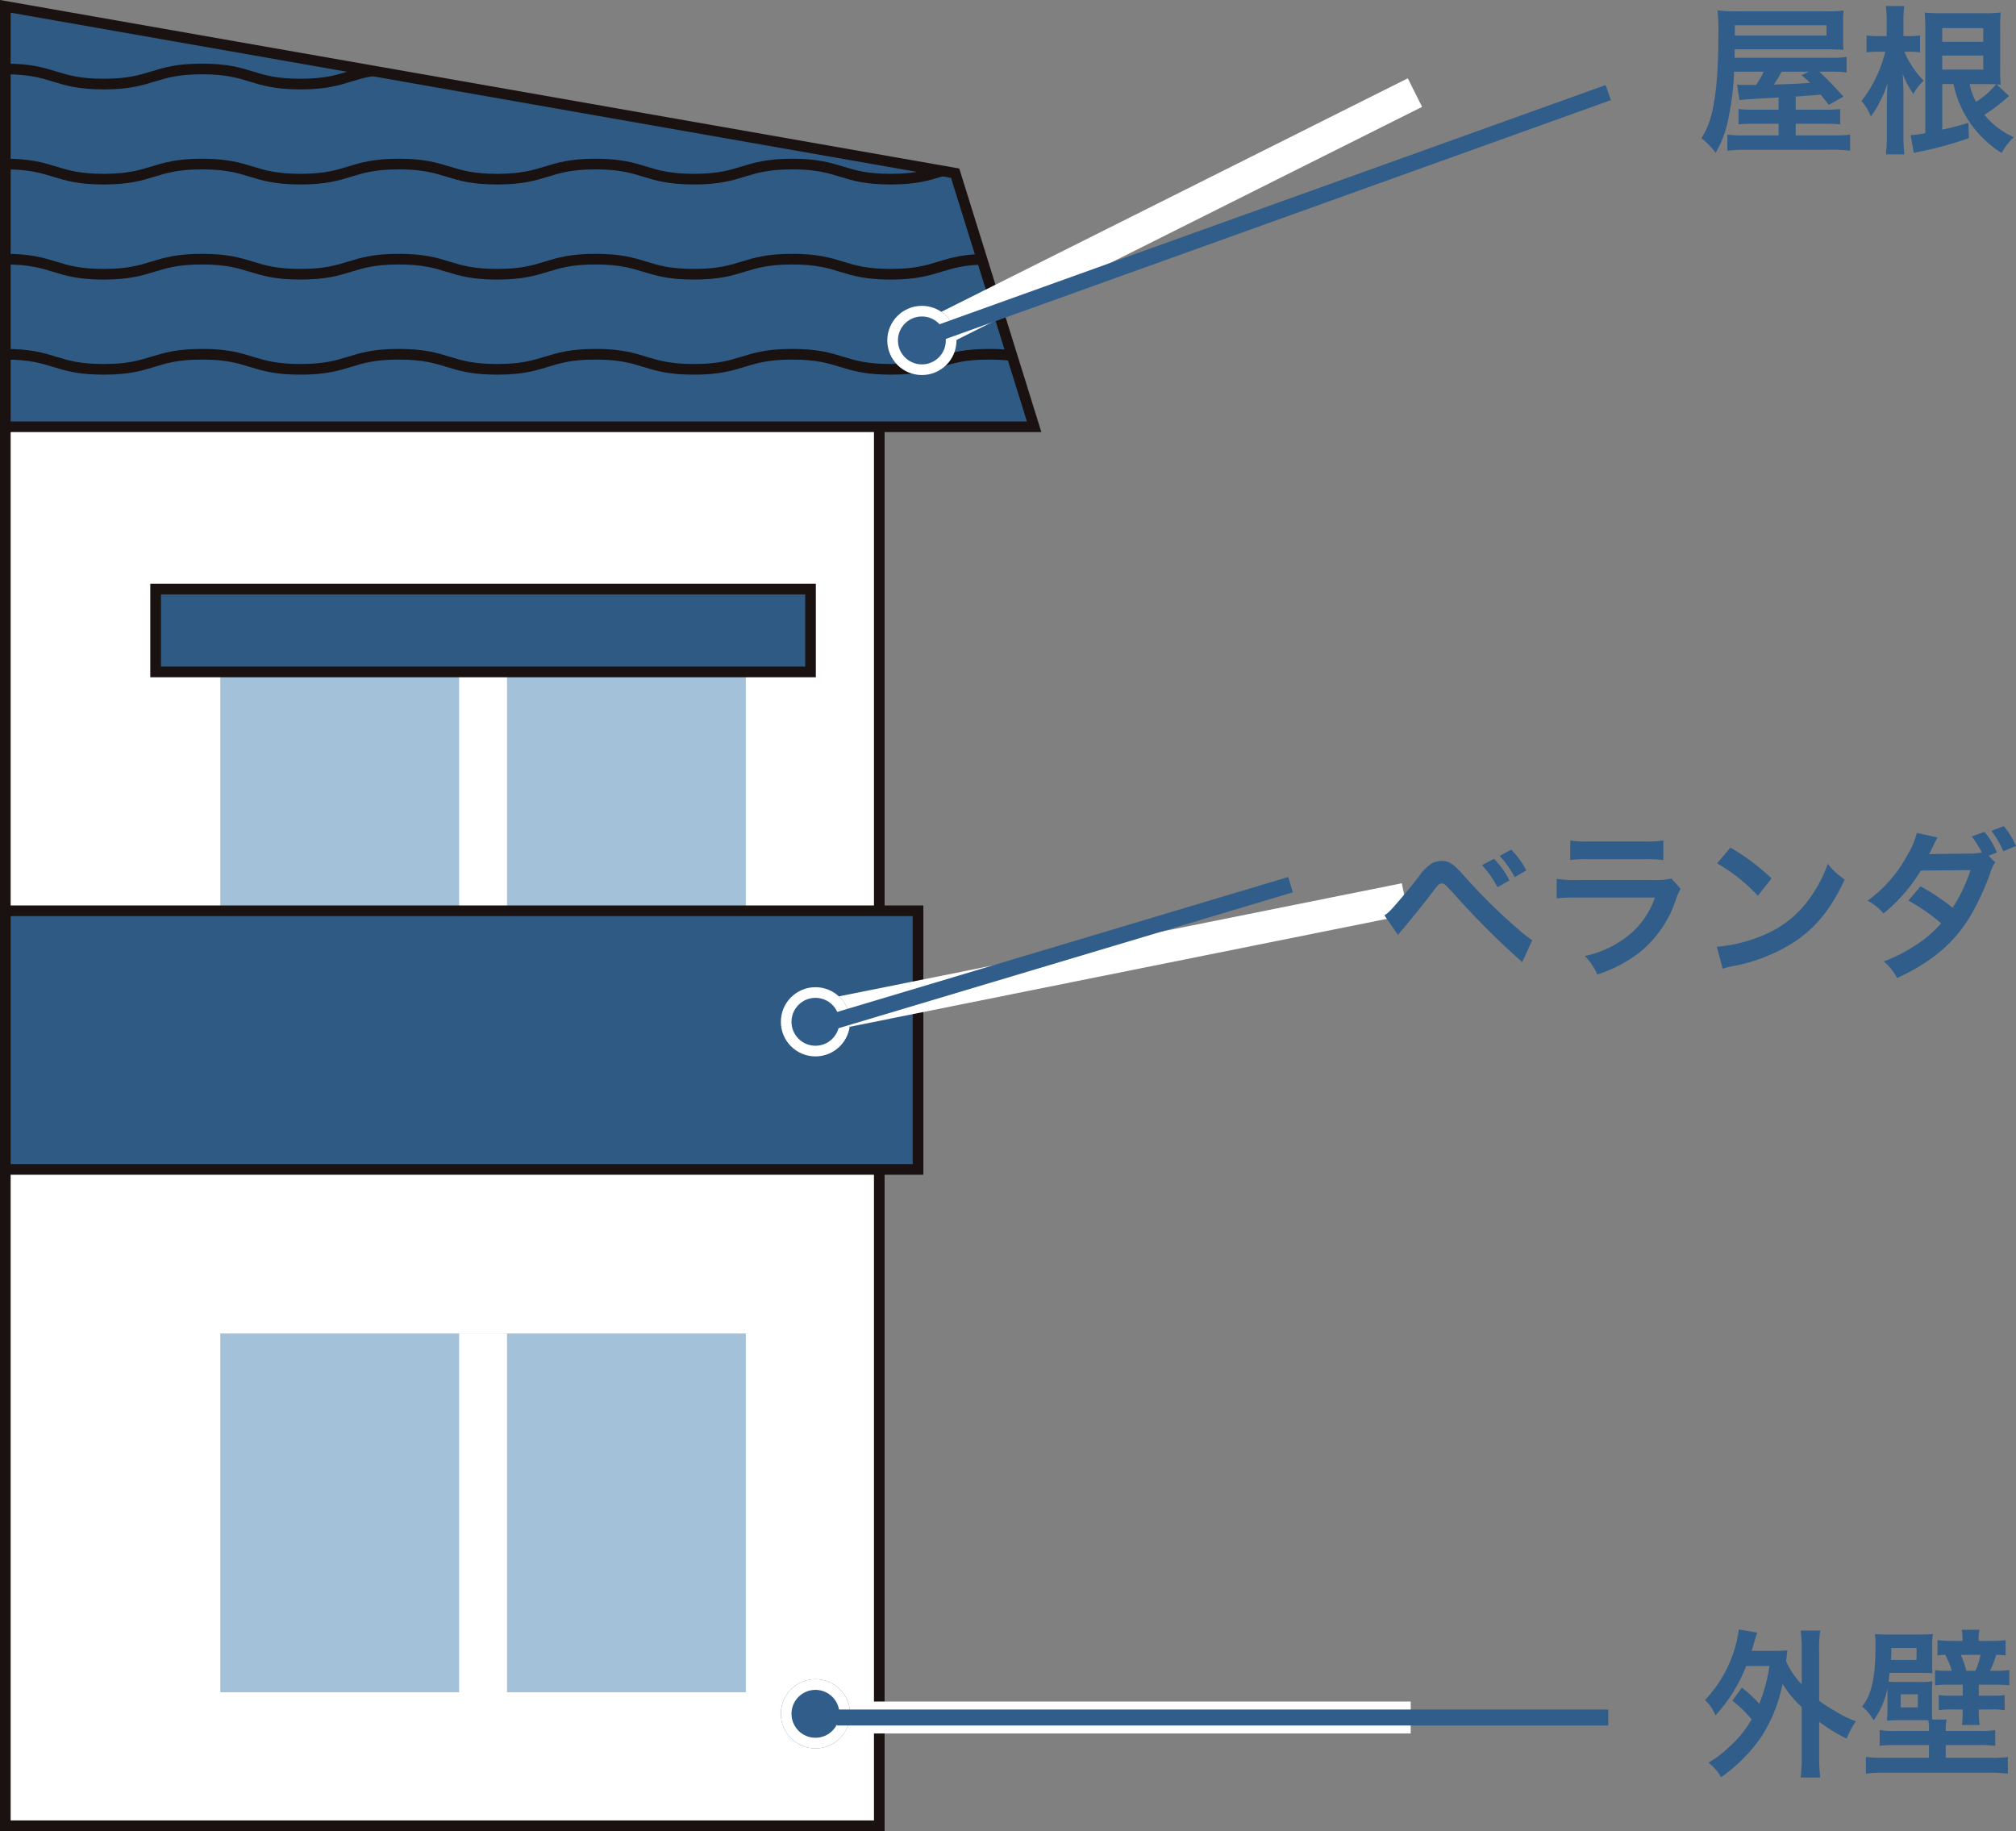 <?xml version="1.0" encoding="UTF-8"?>

<svg xmlns="http://www.w3.org/2000/svg" xmlns:xlink="http://www.w3.org/1999/xlink" width="378.82" height="343.982" viewBox="0 0 378.82 343.982">
  <rect x="0" y="0" width="378.82" height="343.982" fill="#808080" stroke="none"/>
  <defs>
    <clipPath id="clip-path">
      <path id="Path_9950" data-name="Path 9950" d="M179.48,80.173H372.8l-14.84-47.638L179.48,1.191Z" fill="none"/>
    </clipPath>
  </defs>
  <g id="Group_4019" data-name="Group 4019" transform="translate(-372.136 -1397.046)">
    <g id="Group_3919" data-name="Group 3919" transform="translate(193.656 1397.046)">
      <rect id="Rectangle_4070" data-name="Rectangle 4070" width="164.224" height="283.702" transform="translate(179.48 59.28)" fill="#fff" stroke="#191210" stroke-width="2"/>
      <rect id="Rectangle_4073" data-name="Rectangle 4073" width="98.747" height="67.399" transform="translate(219.879 124.891)" fill="#a3c1d8"/>
      <line id="Line_448" data-name="Line 448" y2="67.399" transform="translate(269.252 124.89)" fill="none" stroke="#fff" stroke-miterlimit="10" stroke-width="9"/>
      <rect id="Rectangle_4074" data-name="Rectangle 4074" width="98.747" height="67.4" transform="translate(219.879 250.505)" fill="#a3c1d8"/>
      <line id="Line_449" data-name="Line 449" y2="67.399" transform="translate(269.252 250.505)" fill="none" stroke="#fff" stroke-miterlimit="10" stroke-width="9"/>
      <rect id="Rectangle_4075" data-name="Rectangle 4075" width="171.505" height="48.59" transform="translate(179.48 171.096)" fill="#2e5a84"/>
      <rect id="Rectangle_4076" data-name="Rectangle 4076" width="171.505" height="48.59" transform="translate(179.48 171.096)" fill="none" stroke="#191210" stroke-miterlimit="10" stroke-width="2"/>
      <path id="Path_9942" data-name="Path 9942" d="M179.48,1.191V80.173H372.8l-14.84-47.638Z" fill="#2e5a84" stroke="#191210" stroke-width="2"/>
      <g id="Group_3915" data-name="Group 3915">
        <g id="Group_3914" data-name="Group 3914" clip-path="url(#clip-path)">
          <path id="Path_9946" data-name="Path 9946" d="M179.481,66.548c9.241,0,9.241,2.835,18.482,2.835s9.242-2.835,18.485-2.835,9.241,2.835,18.482,2.835,9.242-2.835,18.483-2.835,9.242,2.835,18.485,2.835,9.243-2.835,18.486-2.835,9.241,2.835,18.481,2.835,9.244-2.835,18.488-2.835,9.244,2.835,18.489,2.835,9.245-2.835,18.491-2.835,9.245,2.835,18.491,2.835" fill="none" stroke="#191210" stroke-miterlimit="10" stroke-width="2"/>
          <path id="Path_9947" data-name="Path 9947" d="M179.481,48.684c9.241,0,9.241,2.835,18.482,2.835s9.242-2.835,18.485-2.835,9.241,2.835,18.482,2.835,9.242-2.835,18.483-2.835,9.242,2.835,18.485,2.835,9.243-2.835,18.486-2.835,9.241,2.835,18.481,2.835,9.244-2.835,18.488-2.835,9.244,2.835,18.489,2.835,9.245-2.835,18.491-2.835,9.245,2.835,18.491,2.835" fill="none" stroke="#191210" stroke-miterlimit="10" stroke-width="2"/>
          <path id="Path_9948" data-name="Path 9948" d="M179.481,30.821c9.241,0,9.241,2.835,18.482,2.835s9.242-2.835,18.485-2.835,9.241,2.835,18.482,2.835,9.242-2.835,18.483-2.835,9.242,2.835,18.485,2.835,9.243-2.835,18.486-2.835,9.241,2.835,18.481,2.835,9.244-2.835,18.488-2.835,9.244,2.835,18.489,2.835,9.245-2.835,18.491-2.835,9.245,2.835,18.491,2.835" fill="none" stroke="#191210" stroke-miterlimit="10" stroke-width="2"/>
          <path id="Path_9949" data-name="Path 9949" d="M179.481,12.958c9.241,0,9.241,2.835,18.482,2.835s9.242-2.835,18.485-2.835,9.241,2.835,18.482,2.835,9.242-2.835,18.483-2.835,9.242,2.835,18.485,2.835,9.243-2.835,18.486-2.835,9.241,2.835,18.481,2.835,9.244-2.835,18.488-2.835,9.244,2.835,18.489,2.835,9.245-2.835,18.491-2.835,9.245,2.835,18.491,2.835" fill="none" stroke="#191210" stroke-miterlimit="10" stroke-width="2"/>
        </g>
      </g>
      <rect id="Rectangle_4085" data-name="Rectangle 4085" width="123.061" height="15.568" transform="translate(207.722 110.661)" fill="#2e5a84" stroke="#191210" stroke-width="2"/>
    </g>
    <path id="Path_9303" data-name="Path 9303" d="M522.491,319.622v0Z" transform="translate(-59.584 1269.717)" fill="#fff"/>
    <path id="Path_9304" data-name="Path 9304" d="M522.491,577.35v0Z" transform="translate(-59.584 1137.604)" fill="#fff"/>
    <path id="Path_10255" data-name="Path 10255" d="M15.21-5.85H10.8a23.693,23.693,0,0,1-3.12-.12v2.88a29.72,29.72,0,0,1,3.09-.12h4.44v2.19H9.06a23.04,23.04,0,0,1-3.48-.15V1.86a30.055,30.055,0,0,1,3.78-.18h15.3a26.214,26.214,0,0,1,3.99.18V-1.17a23.41,23.41,0,0,1-3.63.15h-6.6V-3.21h5.34a29.587,29.587,0,0,1,3.03.12V-5.97a20.15,20.15,0,0,1-3,.12H18.42V-8.31c3.12-.24,3.12-.24,4.71-.36l1.53,1.92,2.73-1.56c-2.04-2.25-3.39-3.63-4.53-4.68h1.95a22.388,22.388,0,0,1,3.18.15v-2.91a23.292,23.292,0,0,1-3.48.15H6.93l.03-1.59H24.21c1.26,0,2.1.03,3.21.09a15.507,15.507,0,0,1-.09-2.16v-2.82a20.351,20.351,0,0,1,.09-2.4,24.3,24.3,0,0,1-3.3.15H7.65a26.749,26.749,0,0,1-3.93-.18,26.366,26.366,0,0,1,.18,3.42c0,7.05-.3,11.43-.99,14.73A16.4,16.4,0,0,1,.72-.48,14.385,14.385,0,0,1,3.39,2.25,20.485,20.485,0,0,0,5.82-4.44a49.823,49.823,0,0,0,1.02-8.55h5.58a16.549,16.549,0,0,1-1.44,2.49H8.73a10.883,10.883,0,0,1-1.32-.06l.45,2.91c.48-.09,1.89-.18,4.98-.36,2.19-.12,2.19-.12,2.37-.12Zm5.7-7.14-1.38.66a21.1,21.1,0,0,1,1.59,1.44c-1.26.09-2.01.15-2.25.15-.63.06-2.16.09-4.56.18a25.736,25.736,0,0,0,1.47-2.43ZM6.99-19.77v-1.95H24.21v1.95Zm49.2,9.18a3.564,3.564,0,0,1,.75.06,27.071,27.071,0,0,1-.09-3.18v-7.14a29.8,29.8,0,0,1,.09-3.27,20.436,20.436,0,0,1-3.15.15H45.81a29.512,29.512,0,0,1-3.15-.12c.09,1.02.12,1.83.12,3.15v19.5a14.441,14.441,0,0,1-2.76.36l.6,3.36c.51-.12.69-.18,1.65-.36a66.9,66.9,0,0,0,8.7-2.43l-.09-2.88A49.393,49.393,0,0,1,45.96-2.1v-8.55h2.13a19.736,19.736,0,0,0,5.1,9.72,19.216,19.216,0,0,0,3.93,3.21A12.3,12.3,0,0,1,59.4-.69a14.848,14.848,0,0,1-5.52-4.2A32.243,32.243,0,0,0,58.5-8.43Zm-2.01-.06c.78,0,1.14,0,1.89.03a14.919,14.919,0,0,1-3.75,3.3,11.08,11.08,0,0,1-1.2-3.33ZM45.96-18.6v-2.58h7.71v2.58Zm0,2.58h7.71v2.64H45.96Zm-5.94-.72a11.967,11.967,0,0,1,1.77.12V-19.8a10.118,10.118,0,0,1-1.83.12H38.67V-22.2a20.961,20.961,0,0,1,.15-3.12H35.37a20.23,20.23,0,0,1,.15,3.12v2.52H33.75a12.183,12.183,0,0,1-2.01-.12v3.18a14.766,14.766,0,0,1,2.01-.12h1.5a24.263,24.263,0,0,1-4.47,9.27,9.531,9.531,0,0,1,1.77,2.91,21.935,21.935,0,0,0,3.15-6.33c-.12,1.83-.15,3.06-.15,4.26v5.52a30.241,30.241,0,0,1-.18,3.66h3.48a29.561,29.561,0,0,1-.18-3.66V-8.28c0-1.86-.06-3.36-.15-4.35a16.461,16.461,0,0,0,2.01,3.81,10.107,10.107,0,0,1,1.95-2.49,14.2,14.2,0,0,1-2.43-3.12,12.3,12.3,0,0,1-1.2-2.31Z" transform="translate(691.136 1423.5)" fill="#305d89"/>
    <path id="Path_9315" data-name="Path 9315" d="M3402.208,2818.11l90.666-45.379" transform="translate(-2854.861 -1358.292)" fill="none" stroke="#fff" stroke-width="6"/>
    <path id="Path_9317" data-name="Path 9317" d="M3373.642,2772.731l111.7-22.439" transform="translate(-2849.204 -1184.375)" fill="none" stroke="#fff" stroke-width="6"/>
    <path id="Path_9319" data-name="Path 9319" d="M3420.783,2831.38h107.856" transform="translate(-2891.42 -1111.686)" fill="none" stroke="#fff" stroke-width="6"/>
    <path id="Path_10256" data-name="Path 10256" d="M3.69-5.82c.42-.51.57-.72,1.02-1.23,2.1-2.52,4.11-5.01,5.37-6.69,1.23-1.65,1.35-1.74,1.83-1.74.51,0,.51,0,2.43,2.1A153.175,153.175,0,0,0,27.03-.72l1.89-4.11a21.512,21.512,0,0,1-2.85-2.25,104.59,104.59,0,0,1-9.72-9.57c-2.28-2.58-3-3.06-4.47-3.06a3.6,3.6,0,0,0-2.04.6,9.262,9.262,0,0,0-2.25,2.34c-1.56,2.04-4.5,5.52-5.37,6.39a5.273,5.273,0,0,1-1.08.87ZM19.47-18.93a18.272,18.272,0,0,1,2.91,4.14l2.25-1.26a15.835,15.835,0,0,0-2.91-4.08Zm8.34.99a16.16,16.16,0,0,0-2.85-3.9L22.8-20.67a19.61,19.61,0,0,1,2.82,3.99Zm8.25-1.95a23.069,23.069,0,0,1,3.45-.15H50.1a23.069,23.069,0,0,1,3.45.15v-3.69a17.07,17.07,0,0,1-3.51.21H39.57a17.07,17.07,0,0,1-3.51-.21Zm19.02,3.48a13.122,13.122,0,0,1-3.39.27H37.41a21.294,21.294,0,0,1-3.9-.21v3.66a30.519,30.519,0,0,1,3.84-.15H51.96a15.609,15.609,0,0,1-4.83,7.02,19.482,19.482,0,0,1-8.34,3.96,10.453,10.453,0,0,1,2.34,3.48,26.7,26.7,0,0,0,7.86-4.08A21.214,21.214,0,0,0,55.95-12.6a13.525,13.525,0,0,1,.84-1.89Zm8.58-2.85a31.5,31.5,0,0,1,7.65,6.09l2.58-3.27a42.489,42.489,0,0,0-7.74-5.79ZM64.71.54A10.62,10.62,0,0,1,66.69.03a32.4,32.4,0,0,0,11.43-4.5c4.11-2.73,6.96-6.27,9.51-11.76a12.937,12.937,0,0,1-3.18-2.94,25.05,25.05,0,0,1-3.06,6,20.044,20.044,0,0,1-8.91,7.35A28.586,28.586,0,0,1,63.6-3.6ZM114.66-20.7l1.56-.6a14.091,14.091,0,0,0-2.31-3.87l-2.4.84a19.65,19.65,0,0,1,1.89,3.03,12.389,12.389,0,0,1-2.13.21c-7.32.06-7.32.06-7.8.12.15-.3.36-.63.72-1.44a14.341,14.341,0,0,1,.9-1.71l-3.9-.87a15.95,15.95,0,0,1-1.77,4.17,25.456,25.456,0,0,1-7.5,8.58,9.125,9.125,0,0,1,3,2.4,31.689,31.689,0,0,0,7.02-8.07l9.33-.09a29.187,29.187,0,0,1-3.36,7.08,39.049,39.049,0,0,0-6.03-4.02L99.6-12.27a35.334,35.334,0,0,1,6.15,4.26,21.138,21.138,0,0,1-4.92,4.2A30.263,30.263,0,0,1,94.98-.84a10,10,0,0,1,2.49,3.12c6.39-2.94,10.62-6.48,13.68-11.49a49.178,49.178,0,0,0,3.84-8.25,5.413,5.413,0,0,1,.93-1.98Zm5.16-1.83a15.518,15.518,0,0,0-2.28-3.72l-2.34.87a19.532,19.532,0,0,1,2.25,3.84Z" transform="translate(631.136 1578.5)" fill="#305d89"/>
    <path id="Path_10257" data-name="Path 10257" d="M6.51-11.97a22.485,22.485,0,0,1,3.63,3.51A20.451,20.451,0,0,1,5.58-2.97,18.1,18.1,0,0,1,2.04-.33,9.673,9.673,0,0,1,4.41,2.4a30.155,30.155,0,0,0,7.5-7.5,28.793,28.793,0,0,0,4.05-10.02,20.241,20.241,0,0,0,3.6,4.35v9.24a31.121,31.121,0,0,1-.21,3.99h3.69a30.2,30.2,0,0,1-.21-3.99V-8.01a32.856,32.856,0,0,0,5.16,3.18A16.633,16.633,0,0,1,29.73-8.1a19.727,19.727,0,0,1-4.05-2.01,27.057,27.057,0,0,1-2.85-1.83v-9.75a19.1,19.1,0,0,1,.21-3.45H19.35a22.577,22.577,0,0,1,.21,3.45v6.66a14.654,14.654,0,0,1-2.94-4.35c.15-1.29.15-1.41.27-2.04-.72.06-1.29.09-2.43.09H10.14c.18-.57.3-.99.51-1.68.21-.78.33-1.14.54-1.74l-3.45-.6a22.983,22.983,0,0,1-.87,3.93,24.066,24.066,0,0,1-5.49,9.33A8.272,8.272,0,0,1,3.36-9.21a29.624,29.624,0,0,0,5.76-9.27H13.5a31.657,31.657,0,0,1-1.92,7.11A23.084,23.084,0,0,0,8.31-14.4Zm36.96,5.7H37.29a16.023,16.023,0,0,1-3.09-.18v2.97a22.549,22.549,0,0,1,3.09-.15h6.18v2.4H35.1a33.518,33.518,0,0,1-3.48-.15V1.74a32.4,32.4,0,0,1,3.66-.18H54.6a32.22,32.22,0,0,1,3.69.18V-1.38a25.421,25.421,0,0,1-3.45.15H46.62v-2.4h6.21a22.549,22.549,0,0,1,3.09.15V-6.45a16.023,16.023,0,0,1-3.09.18H46.62V-6.6a6.5,6.5,0,0,1,.18-1.83H44.1a16.8,16.8,0,0,1-.06-2.1V-13.2a23.088,23.088,0,0,1,.06-2.4,14.852,14.852,0,0,1-2.55.12H37.62a13.9,13.9,0,0,1-1.74-.06c.06-.6.06-.6.18-1.65h5.79c1.05,0,1.92.03,2.28.06a21.073,21.073,0,0,1-.06-2.28v-2.76a14.7,14.7,0,0,1,.12-2.31q-.9.09-2.61.09H35.97c-1.23,0-2.04-.03-2.67-.09a15.447,15.447,0,0,1,.12,2.31c0,5.79-.72,9.06-2.52,11.31a8.331,8.331,0,0,1,2.16,2.58,14.963,14.963,0,0,0,2.61-6.06v3.6c0,1.29-.03,1.77-.09,2.52.84-.06,1.44-.09,2.61-.09h3.6c.66,0,.66,0,1.56.03a9.181,9.181,0,0,1,.12,1.68ZM36.3-19.62a9.811,9.811,0,0,0,.09-1.53v-.72h4.74v2.25Zm1.86,6.45h3.21v2.46H38.16ZM49.77-23.19H47.79a21.806,21.806,0,0,1-2.73-.15v2.88a9.677,9.677,0,0,1,1.47-.12,15.474,15.474,0,0,1,1.23,3h-.81a15.387,15.387,0,0,1-2.34-.12v2.85a20.024,20.024,0,0,1,2.49-.12h2.7v2.07H47.67a16.623,16.623,0,0,1-2.37-.12v2.85a14.012,14.012,0,0,1,2.31-.15H49.8v.3a16.081,16.081,0,0,1-.15,2.61h3.36a14.464,14.464,0,0,1-.18-2.61v-.3h2.55a12.35,12.35,0,0,1,2.31.15v-2.85a14.563,14.563,0,0,1-2.25.12H52.83v-2.07h3.15a20.048,20.048,0,0,1,2.58.12v-2.88a13.74,13.74,0,0,1-2.46.15H54.93a18.416,18.416,0,0,0,1.17-3,12.193,12.193,0,0,1,1.77.12v-2.88a22.708,22.708,0,0,1-2.76.15H52.8v-.3a6.731,6.731,0,0,1,.15-1.8H49.62a9.742,9.742,0,0,1,.15,1.77Zm.72,5.61a18.894,18.894,0,0,0-1.05-3h3.72a13.5,13.5,0,0,1-.96,3Z" transform="translate(691.136 1728.5)" fill="#305d89"/>
    <g id="Ellipse_352" data-name="Ellipse 352" transform="translate(538.864 1454.5)" fill="#305d89" stroke="#fff" stroke-width="2">
      <circle cx="6.5" cy="6.5" r="6.5" stroke="none"/>
      <circle cx="6.5" cy="6.5" r="5.5" fill="none"/>
    </g>
    <g id="Ellipse_353" data-name="Ellipse 353" transform="translate(518.864 1582.5)" fill="#305d89" stroke="#fff" stroke-width="2">
      <circle cx="6.5" cy="6.5" r="6.5" stroke="none"/>
      <circle cx="6.5" cy="6.5" r="5.5" fill="none"/>
    </g>
    <g id="Ellipse_354" data-name="Ellipse 354" transform="translate(518.864 1712.5)" fill="#305d89" stroke="#fff" stroke-width="2">
      <circle cx="6.5" cy="6.5" r="6.5" stroke="none"/>
      <circle cx="6.5" cy="6.5" r="5.5" fill="none"/>
    </g>
    <path id="Path_9316" data-name="Path 9316" d="M3401.872,2818.417l127.259-45.686" transform="translate(-2854.795 -1358.292)" fill="none" stroke="#305d89" stroke-width="3"/>
    <path id="Path_9318" data-name="Path 9318" d="M3377.278,2773.714l87.281-26.1" transform="translate(-2849.924 -1184.375)" fill="none" stroke="#305d89" stroke-width="3"/>
    <path id="Path_9320" data-name="Path 9320" d="M3420.783,2831.38h144.974" transform="translate(-2891.42 -1111.686)" fill="none" stroke="#305d89" stroke-width="3"/>
  </g>
</svg>
